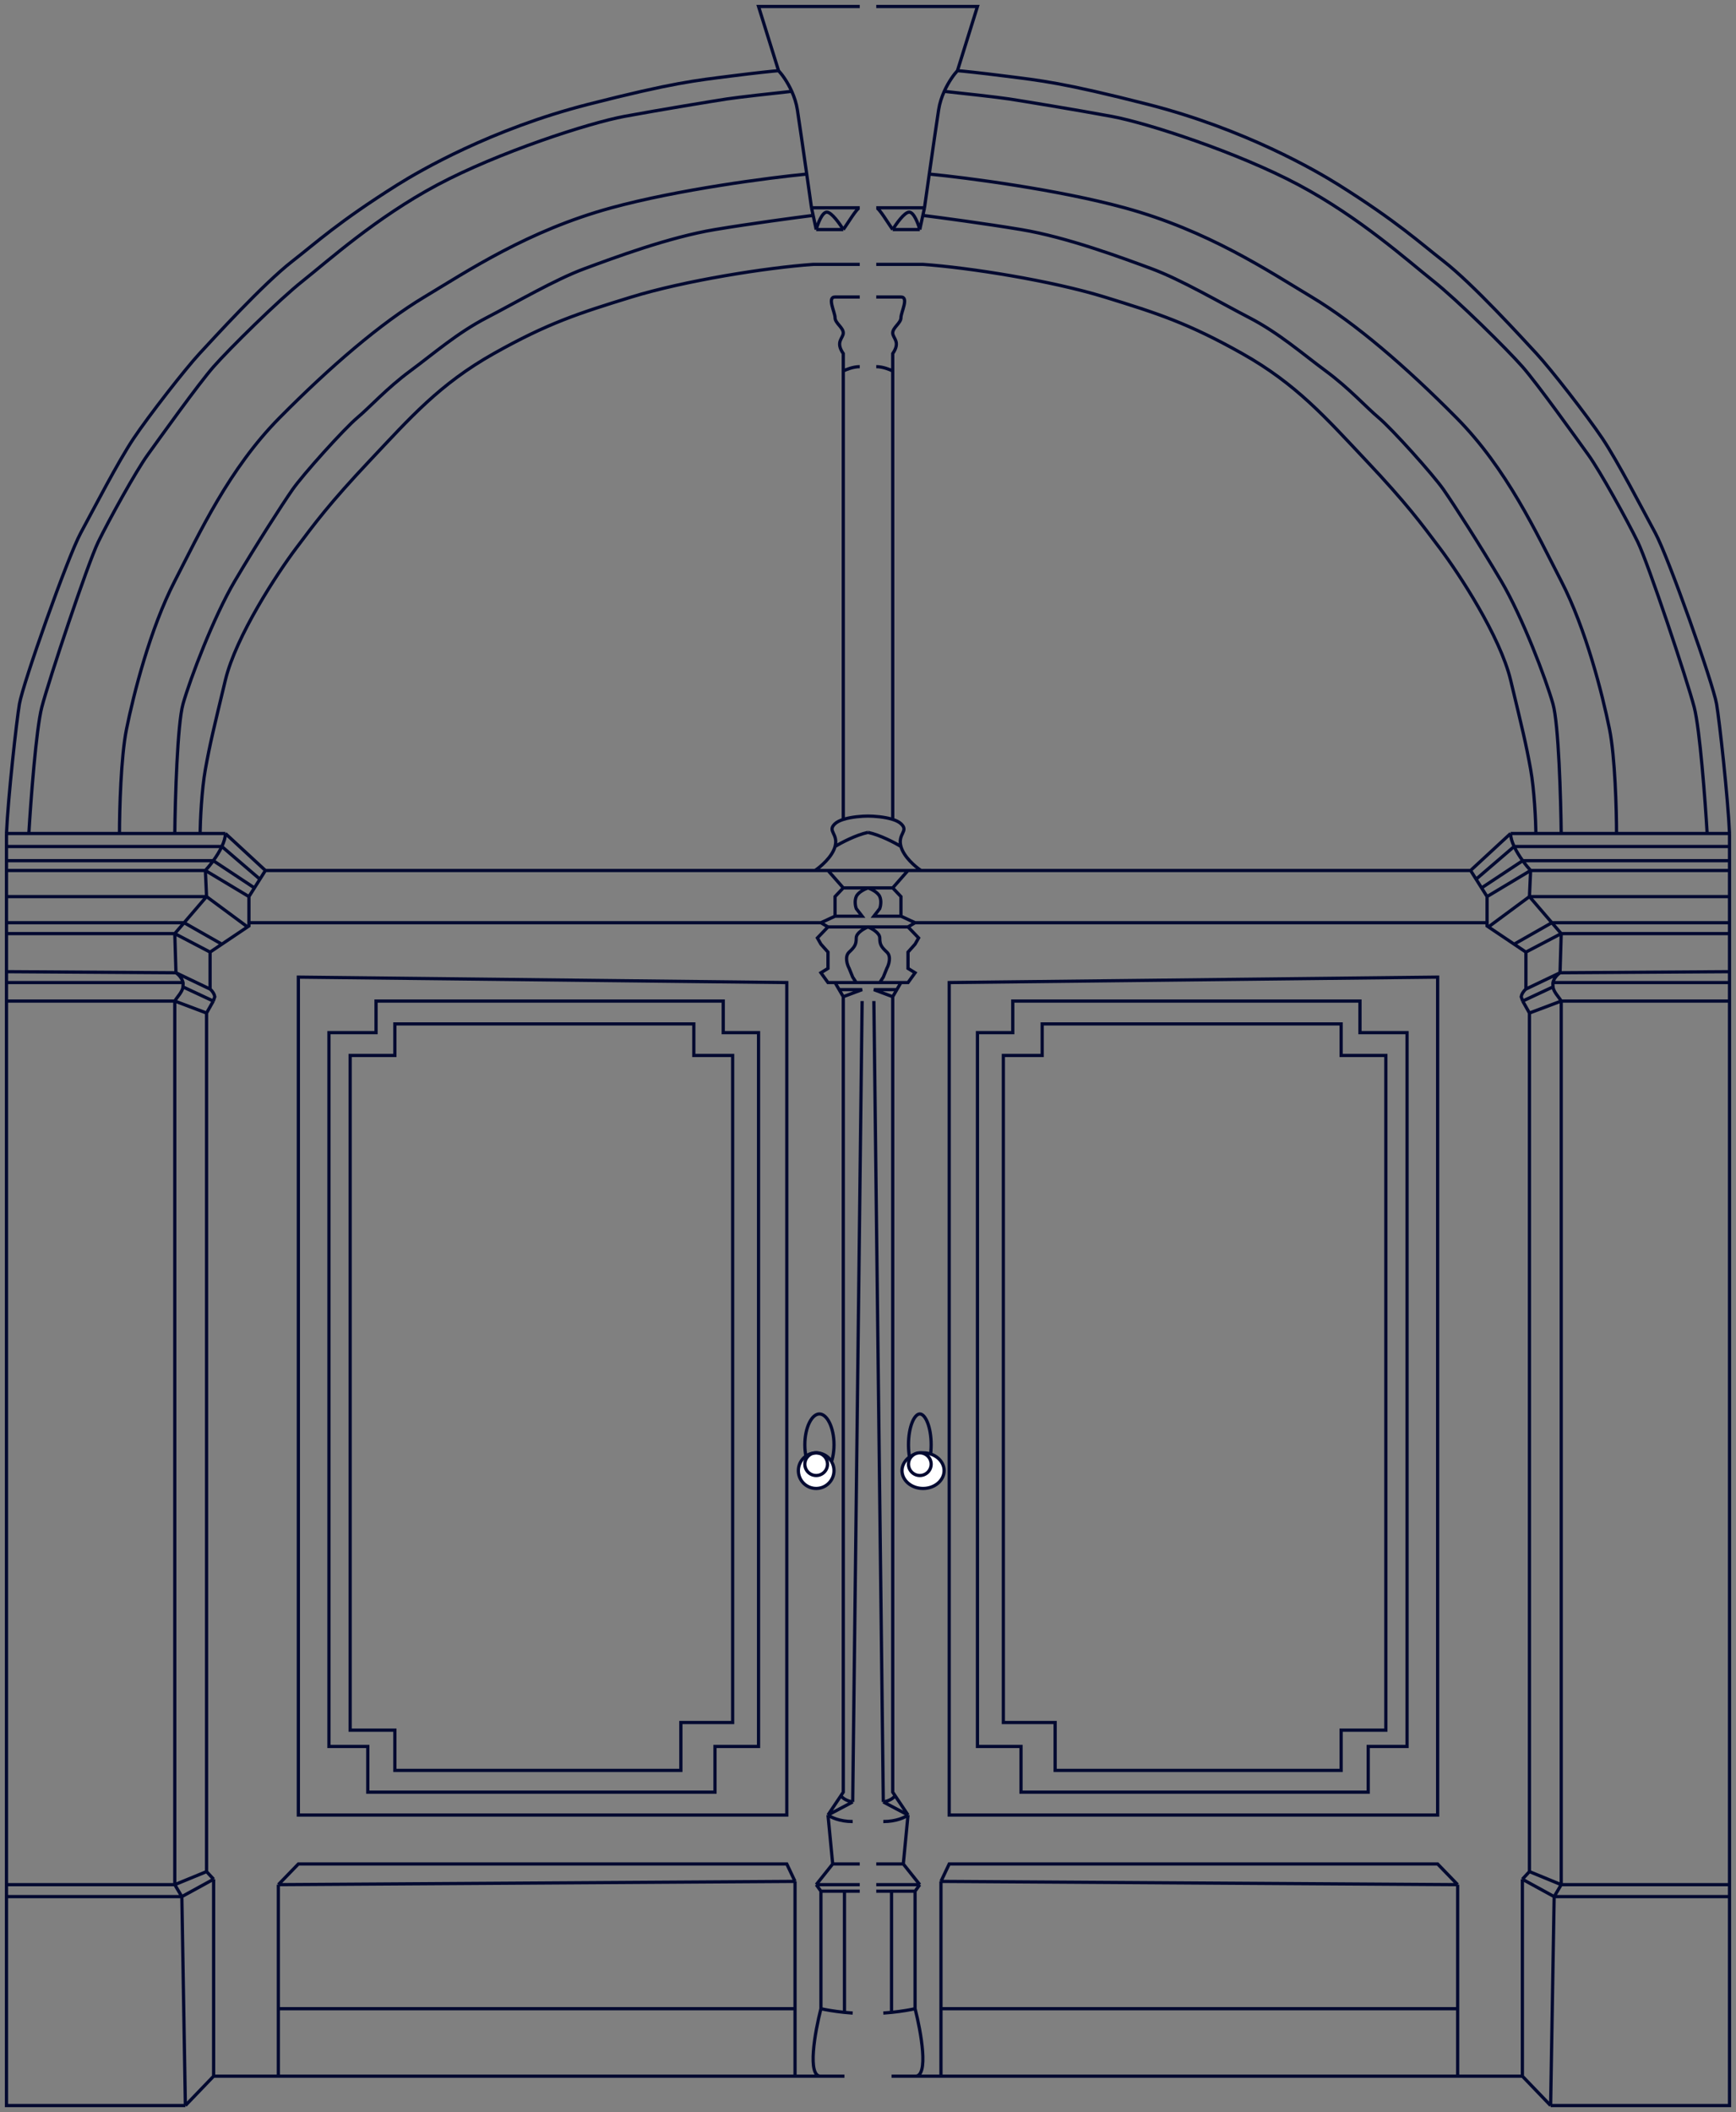 <?xml version="1.0" encoding="UTF-8"?> <svg xmlns="http://www.w3.org/2000/svg" width="268" height="326" viewBox="0 0 268 326" fill="none"><rect x="0" y="0" width="268" height="326" fill="#808080" stroke="none"/> <path d="M1 128.652C1.242 123.053 2.563 111.217 2.999 108.664C3.544 105.473 10.448 85.989 12.447 82.294C14.445 78.599 18.261 71.208 20.623 67.681C22.985 64.154 28.617 56.932 30.798 54.58C32.978 52.229 40.609 43.831 45.152 40.303C48.829 37.448 52.238 34.257 61.322 28.546C64.801 26.359 75.858 19.926 90.757 16.117C104.02 12.725 107.473 12.421 112.742 11.75C116.957 11.212 119.464 10.966 120.191 10.91M1 128.652H4.452M1 128.652V130.662M120.191 10.91L117.102 1H132.728M120.191 10.91C120.692 11.444 121.555 12.603 122.229 14.101M125.279 32.073H132.728C132.292 32.073 130.851 34.536 130.184 35.432M125.279 32.073C125.091 30.741 124.825 28.867 124.54 26.866M125.279 32.073L125.533 33.249M126.005 35.432C126.248 34.536 126.914 32.745 127.641 32.745C128.367 32.745 129.639 34.536 130.184 35.432M126.005 35.432H130.184M126.005 35.432L125.533 33.249M4.452 128.652H18.443M4.452 128.652C4.755 123.557 5.579 112.527 6.451 109.168C7.541 104.969 13.537 86.997 15.172 83.638C16.807 80.278 20.986 72.72 22.803 70.201C24.62 67.681 30.616 59.283 32.978 56.596C35.34 53.908 42.971 46.35 46.787 43.327C50.602 40.303 58.052 33.585 67.5 28.546C76.948 23.507 90.939 18.972 96.389 17.964C101.84 16.956 110.016 15.613 112.197 15.277C113.941 15.008 119.612 14.381 122.229 14.101M18.443 128.652H26.982M18.443 128.652C18.443 125.068 18.661 116.827 19.533 112.527C20.623 107.152 23.167 97.075 26.982 89.684C30.798 82.294 35.34 72.384 43.153 64.49C50.966 56.596 58.779 49.877 65.501 45.846C72.224 41.815 81.49 35.6 94.391 32.073C104.711 29.251 118.79 27.426 124.54 26.866M26.982 128.652C27.043 123.277 27.382 111.755 28.254 108.664C29.344 104.801 32.978 95.227 36.249 89.684C39.519 84.141 43.516 77.927 45.152 75.575C46.787 73.224 53.146 66.169 55.145 64.49C57.143 62.81 59.687 59.955 63.321 57.267C66.955 54.58 70.589 51.389 75.131 49.037C79.674 46.686 85.669 43.159 90.212 41.479C94.754 39.799 103.294 36.608 110.38 35.432C116.049 34.492 122.844 33.585 125.533 33.249M26.982 128.652H30.889M34.795 128.652L40.973 134.362M34.795 128.652H30.889M34.795 128.652C34.795 129.262 34.578 129.96 34.25 130.662M40.973 134.362L40.125 135.706M40.973 134.362H125.824M38.429 138.393L31.706 134.362M38.429 138.393L39.277 137.05M38.429 138.393V142.425M32.433 146.96V152.67M32.433 146.96L26.982 144.104M32.433 146.96L34.25 145.738M32.433 152.67C32.869 153.04 33.099 153.496 33.16 153.846L32.93 154.518M32.433 152.67L27.164 150.151M31.888 156.365V288.888M31.888 156.365L26.982 154.518M31.888 156.365L32.93 154.518M31.888 288.888L32.978 290.064M31.888 288.888L26.982 290.904M32.978 290.064V320.465M32.978 290.064L28.072 292.751M32.978 320.465L28.617 325M32.978 320.465H42.971M28.617 325H1V292.751M28.617 325L28.072 292.751M122.229 14.101C122.615 14.959 122.94 15.929 123.098 16.956C123.384 18.805 123.998 23.063 124.54 26.866M30.889 128.652C30.919 126.692 31.125 121.967 31.706 118.742C32.433 114.711 32.978 112.527 34.795 104.969C36.42 98.209 42.79 88.509 45.697 84.645C48.604 80.782 50.797 77.77 57.143 71.04C63.321 64.49 67.863 59.283 76.221 54.58C84.579 49.877 89.303 48.365 97.48 45.846C105.656 43.327 118.338 41.311 125.533 40.807C127.801 40.807 131.275 40.807 132.728 40.807M1 134.362H31.706M1 134.362V138.393M1 134.362V132.851M31.706 134.362L31.888 138.393M31.706 134.362C32.041 133.999 32.484 133.467 32.93 132.851M38.213 143.074L38.429 142.928V142.425M38.213 143.074L31.888 138.393M38.213 143.074L34.25 145.738M31.888 138.393H1M31.888 138.393L28.425 142.425M1 138.393V142.425M26.982 144.104H1M26.982 144.104L28.425 142.425M26.982 144.104L27.144 149.479L27.164 150.151M1 144.104V142.425M1 144.104V149.983M27.164 150.151L1 149.983M27.164 150.151C27.213 150.183 27.109 150.114 27.164 150.151ZM27.164 150.151C27.578 150.431 28.091 150.966 28.254 151.663M28.254 151.663H1M28.254 151.663C28.313 151.915 28.189 152.629 28.254 152.334M26.982 154.518H1M26.982 154.518C27.371 153.85 28.134 153.145 28.254 152.334M26.982 154.518V290.904M1 154.518V151.663M1 154.518V290.904M28.425 142.425L34.25 145.738M28.425 142.425H1M32.93 132.851L39.277 137.05M32.93 132.851C33.411 132.185 33.895 131.421 34.25 130.662M32.93 132.851H1M39.277 137.05L40.125 135.706M34.25 130.662L40.125 135.706M34.25 130.662H1M1 130.662V132.851M1 149.983V151.663M32.93 154.518L28.254 152.334M26.982 290.904L28.072 292.751M26.982 290.904H1M28.072 292.751H1M1 290.904V292.751M130.366 320.465H126.732M125.824 134.362C126.672 133.799 128.477 132.271 128.913 130.662M125.824 134.362H127.822M128.913 130.662C129.458 128.652 127.641 128.316 128.913 127.14C129.211 126.864 129.663 126.649 130.184 126.482M128.913 130.662C129.821 130.104 132.11 128.887 134 128.484M134 125.964C133.101 125.964 131.441 126.082 130.184 126.482M130.184 126.482V57.267M130.184 57.267C130.608 57.044 131.711 56.596 132.728 56.596M130.184 57.267V54.58C128.913 52.733 130.184 52.229 130.184 51.389C130.184 50.549 128.913 49.877 128.913 49.037C128.913 48.197 127.641 45.846 128.913 45.846C130.184 45.846 131.456 45.846 132.728 45.846M134 134.362H127.822M127.822 134.362L130.184 137.05M130.184 137.05L128.913 138.393V141.417M130.184 137.05H134C133.515 137.218 132.474 137.722 132.183 138.393C131.892 139.065 132.062 139.905 132.183 140.241L133.092 141.417H128.913M128.913 141.417L126.732 142.425M126.732 142.425L127.822 143.074M126.732 142.425H38.429M127.822 143.074L126.187 144.776L126.732 145.738L127.822 146.96V149.479L126.732 150.151L127.822 151.663H128.913M127.822 143.074H134C133.394 143.321 132.183 144.006 132.183 144.776C132.183 145.738 132.001 146.12 131.093 146.96C130.366 147.631 130.79 148.919 131.093 149.479L131.638 150.823L132.183 151.663H134H128.913M128.913 151.663L129.548 152.754M130.184 153.846V276.627L129.818 277.174M130.184 153.846L129.548 152.754M130.184 153.846L133.092 152.754H129.548M127.822 280.154L128.549 287.712M127.822 280.154L129.818 277.174M127.822 280.154L131.638 278.138M127.822 280.154C128.246 280.49 129.603 281.162 131.638 281.162M128.549 287.712L126.005 290.904M128.549 287.712H132.728M126.005 290.904L126.732 291.911M126.005 290.904H132.728M126.732 291.911V310.051M126.732 291.911H130.366M126.732 310.051C125.824 313.579 124.552 320.599 126.732 320.465M126.732 310.051C127.314 310.186 128.712 310.45 130.366 310.618M126.732 320.465H122.735M129.818 277.174C130.257 277.811 131.214 278.082 131.638 278.138M131.638 278.138L133.092 154.518M132.728 291.911H130.366M131.638 310.723C131.204 310.696 130.777 310.66 130.366 310.618M130.366 291.911V310.618M122.735 290.4L121.463 287.712H46.06L42.971 290.904M122.735 290.4L42.971 290.904M122.735 290.4V310.051M42.971 290.904V310.051M42.971 320.465H122.735M42.971 320.465V310.051M122.735 320.465V310.051M122.735 310.051H42.971M46.06 150.823L121.463 151.663V280.154H46.06V150.823ZM50.784 159.389H58.052V154.518H111.652V159.389H117.102V269.572H110.38V276.627H56.78V269.572H50.784V159.389ZM54.055 162.916H60.959V158.045H107.109V162.916H113.105V265.877H105.111V273.267H60.959V267.053H54.055V162.916Z" stroke="#020930" stroke-width="0.5"></path> <path d="M267 128.652C266.758 123.053 265.437 111.217 265.001 108.664C264.456 105.473 257.552 85.989 255.553 82.294C253.555 78.599 249.739 71.208 247.377 67.681C245.015 64.154 239.383 56.932 237.202 54.58C235.022 52.229 227.391 43.831 222.848 40.303C219.171 37.448 215.762 34.257 206.678 28.546C203.199 26.359 192.142 19.926 177.243 16.117C163.98 12.725 160.527 12.421 155.258 11.75C151.043 11.212 148.536 10.966 147.809 10.91M267 128.652H263.548M267 128.652V130.662M147.809 10.91L150.898 1H135.272M147.809 10.91C147.308 11.444 146.445 12.603 145.771 14.101M142.721 32.073H135.272C135.708 32.073 137.149 34.536 137.816 35.432M142.721 32.073C142.909 30.741 143.175 28.867 143.46 26.866M142.721 32.073L142.467 33.249M141.995 35.432C141.752 34.536 141.086 32.745 140.359 32.745C139.633 32.745 138.361 34.536 137.816 35.432M141.995 35.432H137.816M141.995 35.432L142.467 33.249M263.548 128.652H249.557M263.548 128.652C263.245 123.557 262.421 112.527 261.549 109.168C260.459 104.969 254.463 86.997 252.828 83.638C251.193 80.278 247.014 72.72 245.197 70.201C243.38 67.681 237.384 59.283 235.022 56.596C232.66 53.908 225.029 46.35 221.213 43.327C217.398 40.303 209.948 33.585 200.5 28.546C191.052 23.507 177.061 18.972 171.611 17.964C166.16 16.956 157.984 15.613 155.803 15.277C154.059 15.008 148.388 14.381 145.771 14.101M249.557 128.652H241.018M249.557 128.652C249.557 125.068 249.339 116.827 248.467 112.527C247.377 107.152 244.833 97.075 241.018 89.684C237.202 82.294 232.66 72.384 224.847 64.49C217.034 56.596 209.221 49.877 202.499 45.846C195.776 41.815 186.51 35.6 173.609 32.073C163.289 29.251 149.21 27.426 143.46 26.866M241.018 128.652C240.957 123.277 240.618 111.755 239.746 108.664C238.656 104.801 235.022 95.227 231.751 89.684C228.481 84.141 224.484 77.927 222.848 75.575C221.213 73.224 214.854 66.169 212.855 64.49C210.857 62.81 208.313 59.955 204.679 57.267C201.045 54.58 197.411 51.389 192.869 49.037C188.327 46.686 182.331 43.159 177.788 41.479C173.246 39.799 164.706 36.608 157.62 35.432C151.951 34.492 145.156 33.585 142.467 33.249M241.018 128.652H237.111M233.205 128.652L227.027 134.362M233.205 128.652H237.111M233.205 128.652C233.205 129.262 233.422 129.96 233.75 130.662M227.027 134.362L227.875 135.706M227.027 134.362H142.176M229.571 138.393L236.294 134.362M229.571 138.393L228.723 137.05M229.571 138.393V142.425M235.567 146.96V152.67M235.567 146.96L241.018 144.104M235.567 146.96L233.75 145.738M235.567 152.67C235.131 153.04 234.901 153.496 234.84 153.846L235.07 154.518M235.567 152.67L240.836 150.151M236.112 156.365V288.888M236.112 156.365L241.018 154.518M236.112 156.365L235.07 154.518M236.112 288.888L235.022 290.064M236.112 288.888L241.018 290.904M235.022 290.064V320.465M235.022 290.064L239.928 292.751M235.022 320.465L239.383 325M235.022 320.465H225.029M239.383 325H267V292.751M239.383 325L239.928 292.751M145.771 14.101C145.385 14.959 145.06 15.929 144.902 16.956C144.616 18.805 144.002 23.063 143.46 26.866M237.111 128.652C237.081 126.692 236.875 121.967 236.294 118.742C235.567 114.711 235.022 112.527 233.205 104.969C231.58 98.209 225.21 88.509 222.303 84.645C219.396 80.782 217.203 77.77 210.857 71.04C204.679 64.49 200.137 59.283 191.779 54.58C183.421 49.877 178.697 48.365 170.52 45.846C162.344 43.327 149.662 41.311 142.467 40.807C140.199 40.807 136.725 40.807 135.272 40.807M267 134.362H236.294M267 134.362V138.393M267 134.362V132.851M236.294 134.362L236.112 138.393M236.294 134.362C235.959 133.999 235.516 133.467 235.07 132.851M229.787 143.074L229.571 142.928V142.425M229.787 143.074L236.112 138.393M229.787 143.074L233.75 145.738M236.112 138.393H267M236.112 138.393L239.575 142.425M267 138.393V142.425M241.018 144.104H267M241.018 144.104L239.575 142.425M241.018 144.104L240.856 149.479L240.836 150.151M267 144.104V142.425M267 144.104V149.983M240.836 150.151L267 149.983M240.836 150.151C240.787 150.183 240.891 150.114 240.836 150.151ZM240.836 150.151C240.423 150.431 239.909 150.966 239.746 151.663M239.746 151.663H267M239.746 151.663C239.687 151.915 239.811 152.629 239.746 152.334M241.018 154.518H267M241.018 154.518C240.629 153.85 239.866 153.145 239.746 152.334M241.018 154.518V290.904M267 154.518V151.663M267 154.518V290.904M239.575 142.425L233.75 145.738M239.575 142.425H267M235.07 132.851L228.723 137.05M235.07 132.851C234.589 132.185 234.105 131.421 233.75 130.662M235.07 132.851H267M228.723 137.05L227.875 135.706M233.75 130.662L227.875 135.706M233.75 130.662H267M267 130.662V132.851M267 149.983V151.663M235.07 154.518L239.746 152.334M241.018 290.904L239.928 292.751M241.018 290.904H267M239.928 292.751H267M267 290.904V292.751M137.634 320.465H141.268M142.176 134.362C141.328 133.799 139.523 132.271 139.087 130.662M142.176 134.362H140.178M139.087 130.662C138.542 128.652 140.359 128.316 139.087 127.14C138.789 126.864 138.337 126.649 137.816 126.482M139.087 130.662C138.179 130.104 135.89 128.887 134 128.484M134 125.964C134.899 125.964 136.559 126.082 137.816 126.482M137.816 126.482V57.267M137.816 57.267C137.392 57.044 136.289 56.596 135.272 56.596M137.816 57.267V54.58C139.087 52.733 137.816 52.229 137.816 51.389C137.816 50.549 139.087 49.877 139.087 49.037C139.087 48.197 140.359 45.846 139.087 45.846C137.816 45.846 136.544 45.846 135.272 45.846M134 134.362H140.178M140.178 134.362L137.816 137.05M137.816 137.05L139.087 138.393V141.417M137.816 137.05H134C134.485 137.218 135.526 137.722 135.817 138.393C136.108 139.065 135.938 139.905 135.817 140.241L134.908 141.417H139.087M139.087 141.417L141.268 142.425M141.268 142.425L140.178 143.074M141.268 142.425H229.571M140.178 143.074L141.813 144.776L141.268 145.738L140.178 146.96V149.479L141.268 150.151L140.178 151.663H139.087M140.178 143.074H134C134.606 143.321 135.817 144.006 135.817 144.776C135.817 145.738 135.999 146.12 136.907 146.96C137.634 147.631 137.21 148.919 136.907 149.479L136.362 150.823L135.817 151.663H134H139.087M139.087 151.663L138.452 152.754M137.816 153.846V276.627L138.182 277.174M137.816 153.846L138.452 152.754M137.816 153.846L134.908 152.754H138.452M140.178 280.154L139.451 287.712M140.178 280.154L138.182 277.174M140.178 280.154L136.362 278.138M140.178 280.154C139.754 280.49 138.397 281.162 136.362 281.162M139.451 287.712L141.995 290.904M139.451 287.712H135.272M141.995 290.904L141.268 291.911M141.995 290.904H135.272M141.268 291.911V310.051M141.268 291.911H137.634M141.268 310.051C142.176 313.579 143.448 320.599 141.268 320.465M141.268 310.051C140.686 310.186 139.288 310.45 137.634 310.618M141.268 320.465H145.265M138.182 277.174C137.743 277.811 136.786 278.082 136.362 278.138M136.362 278.138L134.908 154.518M135.272 291.911H137.634M136.362 310.723C136.796 310.696 137.223 310.66 137.634 310.618M137.634 291.911V310.618M145.265 290.4L146.537 287.712H221.94L225.029 290.904M145.265 290.4L225.029 290.904M145.265 290.4V310.051M225.029 290.904V310.051M225.029 320.465H145.265M225.029 320.465V310.051M145.265 320.465V310.051M145.265 310.051H225.029M221.94 150.823L146.537 151.663V280.154H221.94V150.823ZM217.216 159.389H209.948V154.518H156.348V159.389H150.898V269.572H157.62V276.627H211.22V269.572H217.216V159.389ZM213.945 162.916H207.041V158.045H160.891V162.916H154.895V265.877H162.889V273.267H207.041V267.053H213.945V162.916Z" stroke="#020930" stroke-width="0.5"></path> <path d="M128.75 223C128.75 224.35 128.476 225.56 128.044 226.424C127.605 227.302 127.045 227.75 126.5 227.75C125.955 227.75 125.395 227.302 124.956 226.424C124.524 225.56 124.25 224.35 124.25 223C124.25 221.65 124.524 220.44 124.956 219.576C125.395 218.698 125.955 218.25 126.5 218.25C127.045 218.25 127.605 218.698 128.044 219.576C128.476 220.44 128.75 221.65 128.75 223Z" stroke="#020930" stroke-width="0.5"></path> <path d="M143.75 223C143.75 224.357 143.53 225.574 143.182 226.443C143.008 226.878 142.807 227.213 142.597 227.435C142.387 227.657 142.185 227.75 142 227.75C141.815 227.75 141.613 227.657 141.403 227.435C141.193 227.213 140.992 226.878 140.818 226.443C140.47 225.574 140.25 224.357 140.25 223C140.25 221.643 140.47 220.426 140.818 219.557C140.992 219.122 141.193 218.787 141.403 218.565C141.613 218.343 141.815 218.25 142 218.25C142.185 218.25 142.387 218.343 142.597 218.565C142.807 218.787 143.008 219.122 143.182 219.557C143.53 220.426 143.75 221.643 143.75 223Z" stroke="#020930" stroke-width="0.5"></path> <path d="M145.75 227C145.75 228.484 144.332 229.75 142.5 229.75C140.668 229.75 139.25 228.484 139.25 227C139.25 225.516 140.668 224.25 142.5 224.25C144.332 224.25 145.75 225.516 145.75 227Z" fill="white" stroke="#020930" stroke-width="0.5"></path> <circle cx="126" cy="227" r="2.75" fill="white" stroke="#020930" stroke-width="0.5"></circle> <circle cx="126" cy="226" r="1.75" stroke="#020930" stroke-width="0.5"></circle> <circle cx="142" cy="226" r="1.75" fill="white" stroke="#020930" stroke-width="0.5"></circle> </svg> 